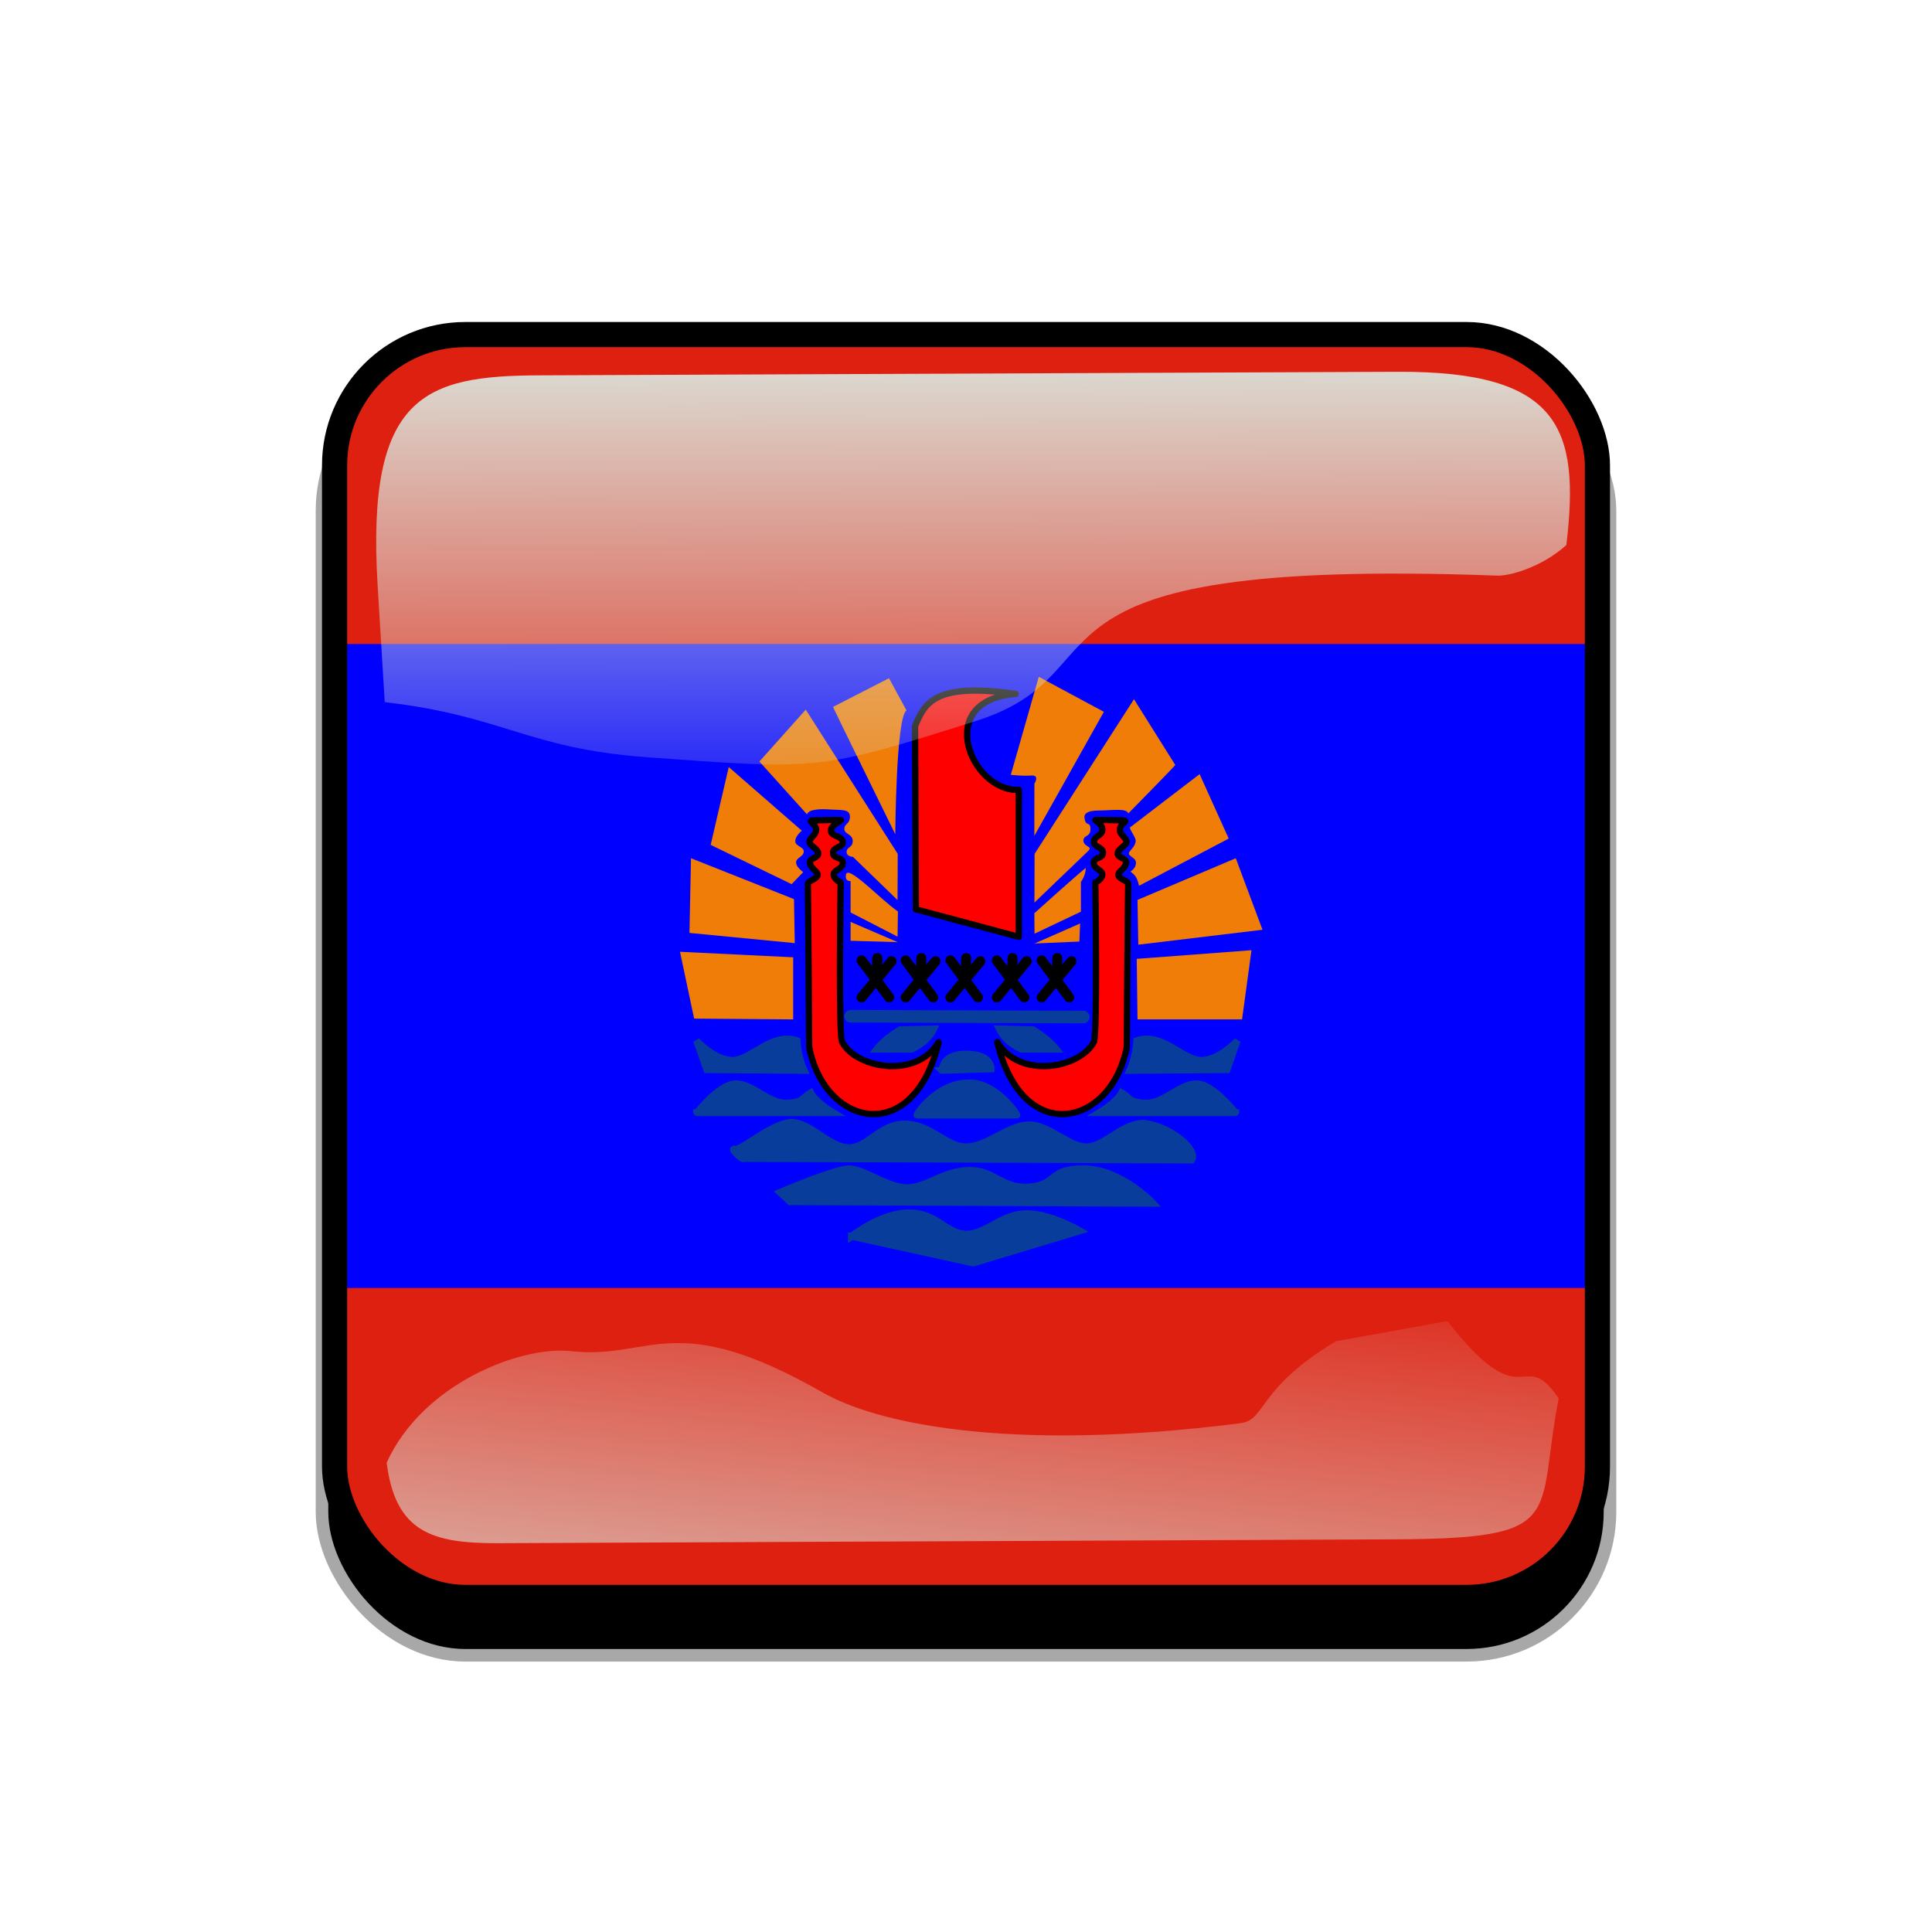 <?xml version="1.0" encoding="UTF-8"?>
<svg version="1.1" viewBox="0 0 768 768" xmlns="http://www.w3.org/2000/svg" xmlns:xlink="http://www.w3.org/1999/xlink">
<defs>
<clipPath id="f">
<rect x=".5" y=".5" width="511" height="511" ry="57" fill-opacity=".67"/>
</clipPath>
<linearGradient id="a">
<stop stop-color="#dbe3db" offset="0"/>
<stop stop-color="#dbe3db" stop-opacity="0" offset="1"/>
</linearGradient>
<linearGradient id="c" x1="342.19" x2="358.08" y1="705.76" y2="523.41" gradientTransform="matrix(1.157 0 0 1.317 -91.204 -253.99)" gradientUnits="userSpaceOnUse" xlink:href="#a"/>
<linearGradient id="b" x1="405.26" x2="405.75" y1="118.06" y2="360.92" gradientTransform="matrix(.953 0 0 .866 11.575 -4.502)" gradientUnits="userSpaceOnUse" xlink:href="#a"/>
<filter id="e">
<feGaussianBlur stdDeviation="5.12"/>
</filter>
<clipPath id="g">
<rect width="512" height="512" ry="57" fill="none" stroke="#00fa00" stroke-width="20"/>
</clipPath>
<filter id="d">
<feGaussianBlur stdDeviation="17.92"/>
</filter>
</defs>&gt;
<g transform="translate(90,90)">
<rect x="38" y="56" width="512" height="512" ry="57" filter="url(#d)" stroke="#a8a8a8" stroke-width="5"/>
</g>
<g transform="translate(128,128)" clip-path="url(#f)">
<rect width="512" height="512" ry="57" fill="#00f"/>
<g clip-path="url(#clipPath4144)">
<rect width="512" height="512" fill="#fff" style="width:0"/>
<path d="m210.43 363.47s11.562-9.374 22.812-9.374 14.375 7.811 22.188 8.436c7.812 0.625 14.373-7.812 24.062-8.124 9.688-0.312 21.875 6.874 21.875 6.874l-42.499 12.814-48.438-10.626z" fill="#083d9c" fill-rule="evenodd" stroke="#083d9c" stroke-width="2pt"/>
<path d="m186.06 349.72 144.37 0.625s-12.499-13.437-27.187-13.749c-14.687-0.315-10.624 6.25-21.874 7.186-11.249 0.938-14.064-6.874-24.376-6.562-10.311 0.312-16.25 6.562-24.061 6.876-7.812 0.312-17.812-7.814-23.75-7.499-5.938 0.312-27.187 9.374-27.187 9.374l4.062 3.75z" fill="#083d9c" fill-rule="evenodd" stroke="#083d9c" stroke-width="2pt"/>
<path d="m167.62 332.53 178.12 0.627c2.812-4.062-8.75-13.75-19.374-14.688-8.752 0.312-15 9.062-22.188 9.376-7.188 0.312-15.312-9.064-23.438-8.749-8.124 0.312-16.562 8.749-24.687 8.749-8.124 0-14.062-9.064-24.374-9.064s-15 10-22.812 9.376c-7.814-0.625-14.688-9.999-22.188-9.999-7.499 0-20 11.249-22.499 10.624-2.5-0.624 3.123 4.688 3.438 3.75z" fill="#083d9c" fill-rule="evenodd" stroke="#083d9c" stroke-width="2pt"/>
<path d="m236.06 233.47 40.938 10.938v-58.438c-18.751 0.938-34.374-35.624-1.25-38.124-32.5-4.688-36.25 3.75-40 12.812l0.312 72.811z" fill="#f00" fill-rule="evenodd" stroke="#000" stroke-linejoin="round" stroke-width="2.5"/>
<path d="m210.12 275.97 92.499 0.312" fill="#083d9c" fill-rule="evenodd" stroke="#083d9c" stroke-linecap="round" stroke-width="5"/>
<g transform="matrix(2 0 0 2 -128 -4.4044e-5)">
<path d="m171.25 126.89 5.469 7.344" fill="none" stroke="#000" stroke-linecap="round" stroke-width="2"/>
<path d="m171.25 134.24 5.938-7.187" fill="none" stroke="#000" stroke-linecap="round" stroke-width="2"/>
<path d="m174.38 126.42-0.156 4.531" fill="none" stroke="#000" stroke-linecap="round" stroke-width="2"/>
</g>
<g transform="matrix(2 0 0 2 -110.5 -4.4044e-5)">
<path d="m171.25 126.89 5.469 7.344" fill="none" stroke="#000" stroke-linecap="round" stroke-width="2"/>
<path d="m171.25 134.24 5.938-7.187" fill="none" stroke="#000" stroke-linecap="round" stroke-width="2"/>
<path d="m174.38 126.42-0.156 4.531" fill="none" stroke="#000" stroke-linecap="round" stroke-width="2"/>
</g>
<g transform="matrix(2 0 0 2 -92.688 -4.4044e-5)">
<path d="m171.25 126.89 5.469 7.344" fill="none" stroke="#000" stroke-linecap="round" stroke-width="2"/>
<path d="m171.25 134.24 5.938-7.187" fill="none" stroke="#000" stroke-linecap="round" stroke-width="2"/>
<path d="m174.38 126.42-0.156 4.531" fill="none" stroke="#000" stroke-linecap="round" stroke-width="2"/>
</g>
<g transform="matrix(2 0 0 2 -74.251 -4.4044e-5)">
<path d="m171.25 126.89 5.469 7.344" fill="none" stroke="#000" stroke-linecap="round" stroke-width="2"/>
<path d="m171.25 134.24 5.938-7.187" fill="none" stroke="#000" stroke-linecap="round" stroke-width="2"/>
<path d="m174.38 126.42-0.156 4.531" fill="none" stroke="#000" stroke-linecap="round" stroke-width="2"/>
</g>
<g transform="matrix(2 0 0 2 -56.439 -4.4044e-5)">
<path d="m171.25 126.89 5.469 7.344" fill="none" stroke="#000" stroke-linecap="round" stroke-width="2"/>
<path d="m171.25 134.24 5.938-7.187" fill="none" stroke="#000" stroke-linecap="round" stroke-width="2"/>
<path d="m174.38 126.42-0.156 4.531" fill="none" stroke="#000" stroke-linecap="round" stroke-width="2"/>
</g>
<path d="m147.93 276.91 39.374 0.313v-24.687l-45-2.186 5.626 26.561z" fill="#ef7d08" fill-rule="evenodd"/>
<path d="m146.06 242.85 41.875 4.062-0.312-17.5-40.937-16.25-0.626 29.687z" fill="#ef7d08" fill-rule="evenodd"/>
<path d="m154.5 207.85 32.188 15.624 4.596-4.798s-2.96-2.039-2.814-3.916c0.056-1.898 2.978-2.186 3.033-4.246 0.054-1.898-3.31-2.126-3.346-4.025-0.22-2.058 2.593-4.265 2.593-4.265l-29.062-25.312-7.189 30.938z" fill="#ef7d08" fill-rule="evenodd"/>
<path d="m365.74 277.22h-41.562l-0.312-24.062 45.623-3.438-3.75 27.5z" fill="#ef7d08" fill-rule="evenodd"/>
<path d="m324.49 247.53 49.376-5.936-10.626-28.437-39.062 16.562 0.312 17.811z" fill="#ef7d08" fill-rule="evenodd"/>
<path d="m360.43 205.35-35.625 18.75c-0.52-2.032-0.962-3.986-3.436-5.626 0 0 2.186-1.25 2.186-3.438 0-2.186-2.813-2.5-2.813-3.75s2.578-2.342 2.734-5.155c-0.312-1.953-2.734-4.686-2.265-5.234l27.657-21.172 11.562 25.626z" fill="#ef7d08" fill-rule="evenodd"/>
<path d="m283.25 247.06 17.811-0.78 0.312-7.19-18.123 7.97z" fill="#ef7d08" fill-rule="evenodd"/>
<path d="m228.87 246.52-18.75-0.546v-7.5l18.75 8.046z" fill="#ef7d08" fill-rule="evenodd"/>
<path d="m228.79 244.33-18.672-9.61v-12.499s-2.188 0.312-1.875-2.188c0.103-5.208 13.723 9.506 20.703 14.297l-0.156 10z" fill="#ef7d08" fill-rule="evenodd"/>
<path d="m283.24 243.16-0.076-8.124s16.872-15.233 20.466-18.047c0 3.125-1.952 5.546-1.952 5.546v11.876l-18.438 8.749z" fill="#ef7d08" fill-rule="evenodd"/>
<path d="m173.87 174.72c0.312 0.313 18.933 21.009 18.933 21.009 0.522-1.961 4.816-2.259 9.19-1.947 4.376 0.312 7.864-0.293 7.864 2.832 0 3.124-2.22 2.68-2.22 4.869 0 2.188 3.327 2.004 3.327 4.814 0 2.813-2.412 2.239-2.425 4.417-7e-3 1.8 2.516 1.896 2.516 1.896l17.734 17.188 0.077-18.361-36.561-57.342-18.436 20.625z" fill="#ef7d08" fill-rule="evenodd"/>
<path d="m203.13 153.01c0.278 0.834 24.764 50.642 24.764 50.642s0.278-46.747 4.452-49.251l-6.955-12.8-22.26 11.409z" fill="#ef7d08" fill-rule="evenodd"/>
<path d="m310.81 154.96-27.651 49.328 0.036-20.79s2.293-3.496-1.324-3.217c-3.617 0.278-8.068-0.279-8.068-0.279l11.129-38.956 25.878 13.913z" fill="#ef7d08" fill-rule="evenodd"/>
<path d="m339.19 176.1c-0.279 0.556-18.654 19.243-18.654 19.243-0.834-2.225-6.39-1.157-11.676-1.157-5.288 0-6.024 1.695-5.744 3.086 0.556 3.618 2.342 0.952 2.342 4.292 0 3.338-2.572 2.12-2.802 4.564 0.256 2.807 4.039 2.114 1.823 4.241l-21.278 20.426 0.06-19.356 39.512-61.495 16.418 26.156z" fill="#ef7d08" fill-rule="evenodd"/>
<path d="m245.14 286.29c-8.904 14.748-32.708 10.374-38.274 0.078-1.668-0.473-0.681-63.521-0.681-63.521s-2.66-1.212-2.783-3.15c-0.122-1.958 3.617-2.135 3.617-4.641 0-2.504-3.818-1.522-3.894-4.043 0.017-2.41 4.076-2.078 3.894-4.305-0.215-2.51-4.546-2.139-4.73-4.453-0.14-1.838 3.098-3.441 3.998-4.268-0.582 0.029-3.009-0.036-3.024-0.044-2.273 0.046-4.546 0.093-6.818 0.139-4.844 5e-3 0.084 1.056 0.012 3.851-0.044 1.826-2.457 3.041-2.672 4.628-0.076 1.63 3.451 2.774 3.496 4.73 0.04 1.745-3.466 1.864-3.34 3.486 0.218 2.744 3.106 3.348 3.062 5.01-0.044 1.66-3.886 2.292-3.896 3.617 0.134 2.562 0.556 64.833 0.556 64.833 6.122 31.721 41.46 39.791 51.477-1.947z" fill="#f00" fill-rule="evenodd" stroke="#000" stroke-linejoin="round" stroke-width="2.5"/>
<path d="m268.44 286.29c8.904 14.748 32.707 10.374 38.273 0.078 1.668-0.473 0.682-63.521 0.682-63.521s2.66-1.212 2.782-3.15c0.122-1.958-3.382-2.135-3.382-4.641 0-2.504 3.585-1.522 3.66-4.043-0.015-2.41-3.763-2.233-3.582-4.462 0.214-2.509 3.156-2.216 3.323-4.53 0.14-1.993-1.847-3.207-2.748-4.034 0.582 0.029 2.852-0.036 2.868-0.044 2.272 0.046 4.545 0.093 6.817 0.139 4.845 5e-3 -0.084 1.056-0.011 3.851 0.043 1.826 2.455 3.041 2.672 4.628 0.075 1.63-3.453 2.774-3.497 4.73-0.039 1.745 3.467 1.864 3.34 3.486-0.218 2.744-3.106 3.348-3.061 5.01 0.043 1.66 3.886 2.292 3.895 3.617-0.133 2.562-0.555 64.833-0.555 64.833-6.123 31.721-41.46 39.791-51.477-1.947z" fill="#f00" fill-rule="evenodd" stroke="#000" stroke-linejoin="round" stroke-width="2.5"/>
<path d="m236.49 315.3 39.762-0.024c0.31-0.313-8.902-13.732-19.875-12.786-12.223 0.32-20.527 12.81-19.887 12.81z" fill="#083d9c" fill-rule="evenodd" stroke="#083d9c" stroke-width="2pt"/>
<path d="m363.28 314.33h-54.409s7.042-4.162 8.962-8.002c3.52 1.921 2.56 3.841 9.602 4.16 7.04 0.32 13.761-8 20.484-7.68 6.72 0.32 15.361 11.842 15.361 11.522z" fill="#083d9c" fill-rule="evenodd" stroke="#083d9c" stroke-width="2pt"/>
<path d="m148.87 314.33h54.409s-7.042-4.162-8.962-8.002c-3.52 1.921-2.56 3.841-9.602 4.16-7.039 0.32-13.761-8-20.484-7.68-6.72 0.32-15.361 11.842-15.361 11.522z" fill="#083d9c" fill-rule="evenodd" stroke="#083d9c" stroke-width="2pt"/>
<path d="m152.93 297.22 38.749 0.312s-2.5-5.311-2.812-11.874c-10.002-3.436-18.126 7.499-25.314 7.812-7.186 0.312-14.685-7.812-14.685-7.812l4.061 11.562z" fill="#083d9c" fill-rule="evenodd" stroke="#083d9c" stroke-width="2pt"/>
<path d="m359.81 297.22-38.75 0.312s2.501-5.311 2.813-11.874c10.001-3.436 18.125 7.499 25.313 7.812 7.187 0.312 14.686-7.812 14.686-7.812l-4.061 11.562z" fill="#083d9c" fill-rule="evenodd" stroke="#083d9c" stroke-width="2pt"/>
<path d="m246.37 297.53 19.686-0.623s0.314-5.938-9.999-5.938c-10.312 0-9.374 6.875-9.687 6.561z" fill="#083d9c" fill-rule="evenodd" stroke="#083d9c" stroke-width="2pt"/>
<path d="m234.49 289.1c3.438-1.876 6.562-3.75 8.75-8.126l-13.438 0.312s-6.247 3.752-9.374 7.814h14.062z" fill="#083d9c" fill-rule="evenodd" stroke="#083d9c" stroke-width="2pt"/>
<path d="m277.93 289.1c-3.438-1.876-6.561-3.75-8.749-8.126l13.437 0.312s6.248 3.752 9.374 7.814h-14.062z" fill="#083d9c" fill-rule="evenodd" stroke="#083d9c" stroke-width="2pt"/>
<rect x="-128" y="384" width="768" height="128" fill="#de2010" fill-rule="evenodd" stroke-width="1pt"/>
<rect x="-128" y="-1.1781e-5" width="768" height="128" fill="#de2010" fill-rule="evenodd" stroke-width="1pt"/>
</g>
</g>
<g transform="translate(0,38)">
<path d="m214.21 111.21c-45.245 0.188-68.716 7.731-64.094 83.553l2.825 46.345c47.474 5.512 56.664 18.445 104.36 21.914 68.073 4.951 67.937 5.421 130.56-14.384 62.628-19.805 5.825-65.247 207.32-57.82 4.603 0.17 17.314-3.053 27.462-12.15 5.582-46.524-2.784-69.143-66.934-68.876z" color="#000000" fill="url(#b)"/>
<path d="m531.03 495.17c-31.605 19.022-27.601 31.26-37.913 32.573-94.704 12.053-145.98-0.727-165.8-12.061-59.588-34.078-68.468-13.014-100.22-16.574-20.115-2.255-59.245 12.984-73.388 44.344 3.472 27.608 18.111 32.098 44.281 31.986l356.06-1.527c69.692-0.299 56.335-8.493 65.543-56.039-14.772-21.671-13.157 9.109-44.224-30.717z" color="#000000" fill="url(#c)"/>
<rect transform="translate(128,90)" width="512" height="512" ry="57" clip-path="url(#g)" fill="none" filter="url(#e)" stroke="#000" stroke-width="20"/>
</g>
</svg>
